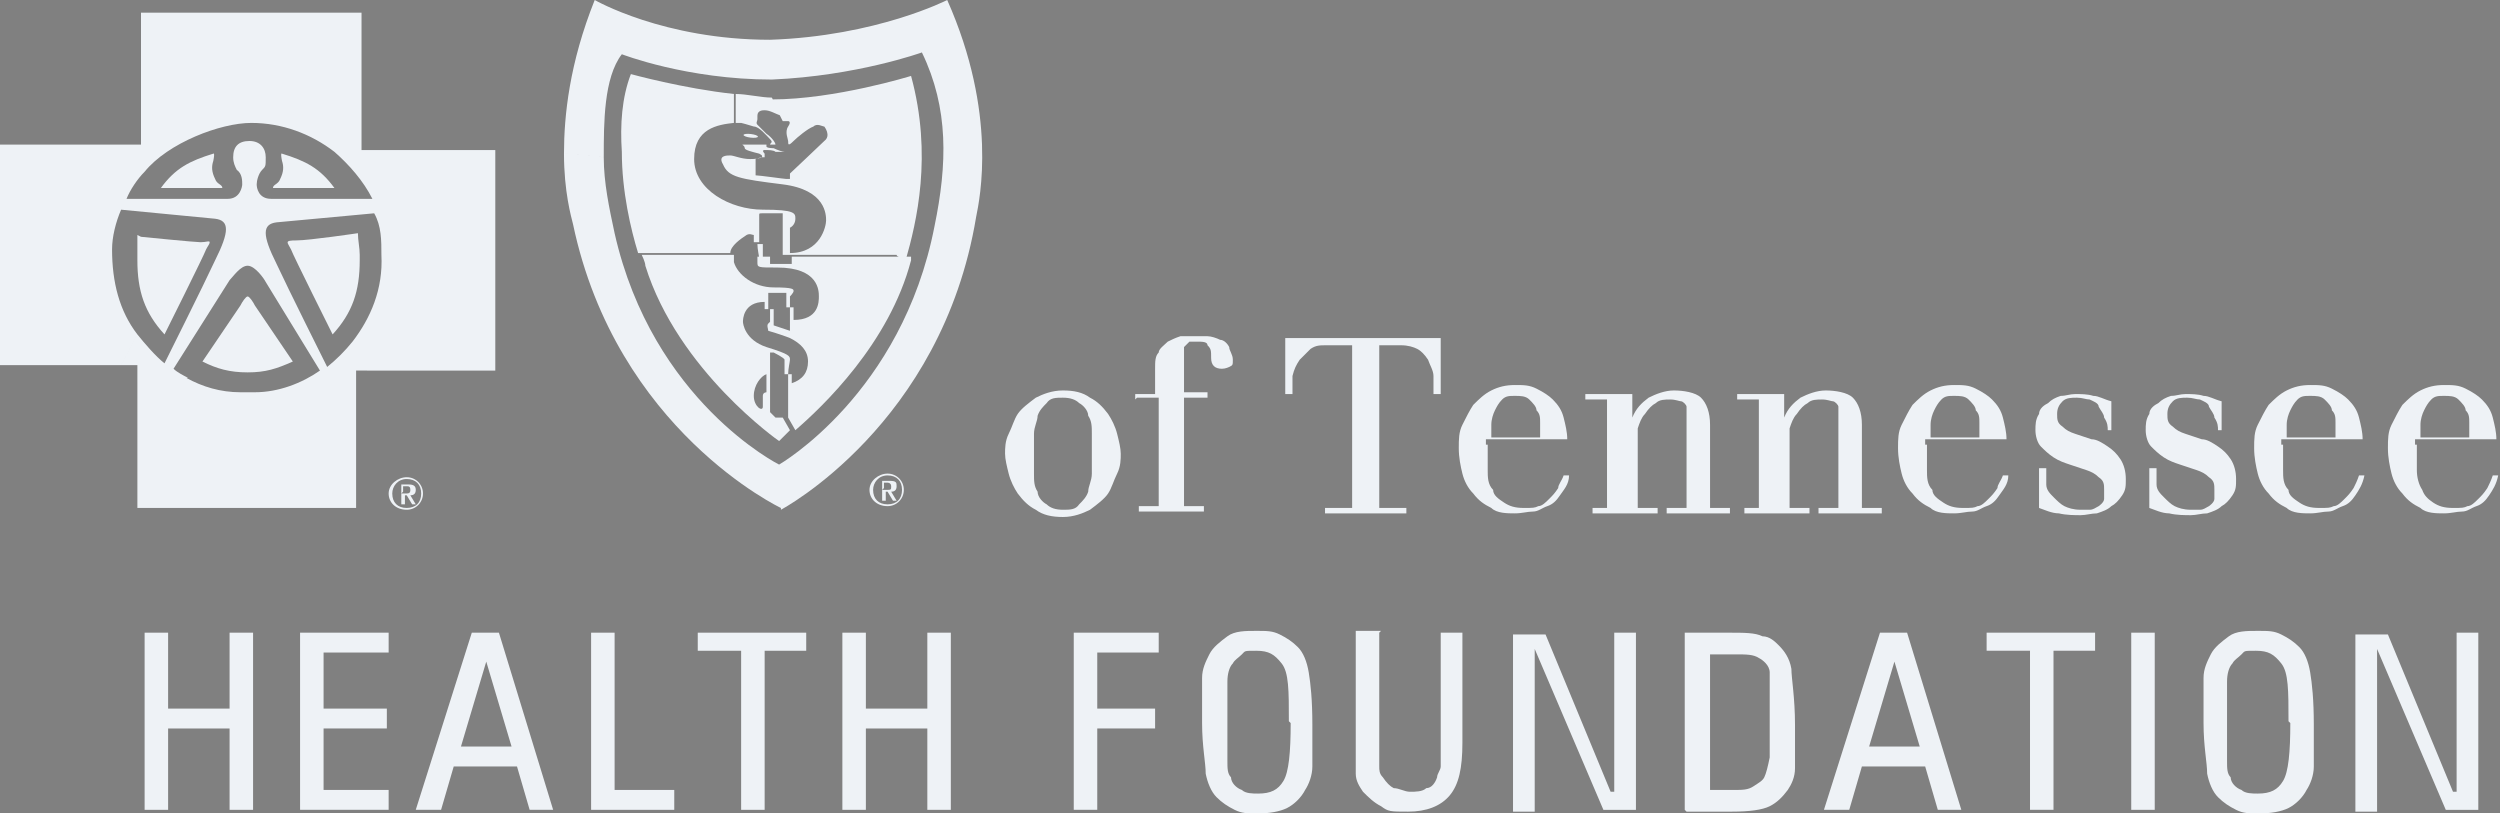 <?xml version="1.0" encoding="UTF-8"?>
<svg xmlns="http://www.w3.org/2000/svg" id="Layer_1" version="1.1" viewBox="0 0 138.3 45">
  <rect x="0" y="0" width="138.3" height="45" fill="#808080" stroke="none"/>
  <defs>
    <style> .st0 { fill: #eef2f6; } </style>
  </defs>
  <path d="M13.7,14.4"></path>
  <path d="M13.7,9"></path>
  <path d="M13.7,14.4"></path>
  <path d="M13.7,14.4"></path>
  <path d="M13.7,14.4"></path>
  <path d="M13.7,14.4"></path>
  <path d="M13.7,14.4"></path>
  <path d="M13.7,14.4"></path>
  <path class="st0" d="M11.8,8.5c-1.3.4-2.1.8-2.9,1.9h3.4c0-.2-.3-.2-.4-.5-.2-.4-.2-.7-.1-1,.1-.5,0-.4,0-.4Z"></path>
  <path d="M13.7,14.4"></path>
  <path class="st0" d="M19.8,12.9c0,.4.1.8.1,1.2v.3c0,1.7-.4,2.9-1.5,4.1,0,0-2.2-4.4-2.3-4.7-.2-.4-.4-.5.3-.5s3.4-.4,3.4-.4Z"></path>
  <path class="st0" d="M13.7,20.6c1,0,1.6-.2,2.5-.6,0,0-1.9-2.8-2.1-3.1-.1-.2-.3-.5-.4-.5s-.3.3-.4.5c-.2.3-2.1,3.1-2.1,3.1.8.4,1.5.6,2.5.6Z"></path>
  <path class="st0" d="M20,7.5v.8h7.4v12.2h-7.1l-.8-1.6c1-1.3,1.7-2.9,1.6-4.8,0-.8,0-1.6-.4-2.3l-5.4.5c-.8.1-.8.7,0,2.3.6,1.3,2.8,5.7,2.8,5.7.5-.4,1-.9,1.4-1.4l.8,1.6h-.6v7.6H7.6v-7l2.7-.2c.9.5,1.9.8,3,.8h.8c1.3,0,2.6-.5,3.6-1.2l-3-4.9c-.1-.2-.6-.9-1-.9s-.8.6-1,.8l-3.1,4.9c.2.2.6.4.8.5l-2.8.2v-.9s-.9,0-.9,0l.9-1.7c.4.5,1,1.2,1.5,1.6,0,0,2.2-4.4,2.8-5.7.8-1.6.8-2.2,0-2.3l-5.2-.5c-.3.7-.5,1.5-.5,2.2,0,1.8.4,3.4,1.4,4.7l-.9,1.7H0V8h6.9l1.1,1.5c-.4.4-.8,1-1,1.5h5.6c.7,0,.8-.7.8-.8,0-.2,0-.6-.3-.8-.1-.2-.2-.4-.2-.7,0-.6.3-.9.9-.9s.9.4.9.9,0,.5-.2.7-.3.6-.3.8.1.8.8.8h5.6c-.5-1-1.3-1.9-2.1-2.6-1.3-1-2.9-1.6-4.6-1.6s-4.6,1.1-5.9,2.7l-1.1-1.5h.9V.7h12.2v6.8h0Z"></path>
  <path class="st0" d="M7.6,13c0,.3,0,.7,0,1.1v.3c0,1.7.4,2.9,1.5,4.1,0,0,2.2-4.4,2.3-4.7.1-.2.2-.3.2-.4s-.2,0-.5,0-3.3-.3-3.3-.3"></path>
  <path class="st0" d="M43.2,28.2s8.9-4.7,10.8-16.2c.2-1,1.2-5.7-1.6-12,0,0-3.9,2-9.8,2.2-5.9,0-9.7-2.2-9.7-2.2-1.4,3.5-1.7,6.4-1.7,8.5l2.2.2c0-1.9,0-4.4,1-5.7,0,0,3.6,1.4,8.3,1.4,4.7-.2,8.3-1.5,8.3-1.5,1.5,3.1,1.4,6.2.7,9.6-1.8,9.3-8.6,13.2-8.6,13.2,0,0-7-3.5-9.1-12.8-.3-1.4-.6-2.8-.6-4.2l-2.2-.2c0,2.1.4,3.5.5,3.9,2.4,11.4,11.5,15.7,11.5,15.7"></path>
  <path class="st0" d="M50.1,14.4c.6-2.1,1.5-5.8.3-10.2,0,0-4.2,1.3-7.7,1.3l.6,1.2h.3c0,0,.2,0,0,.3s0,.7,0,.8c0,.2,0,.3.3,0,.2-.2.8-.7,1.1-.8.2-.2.5,0,.6,0,0,0,.4.5,0,.8-.3.3-1.8,1.7-1.9,1.8v.3h-.2c-.1,0-1.5-.2-1.7-.2v-.9s0,0,.3-.1h.2v-.2s-.2-.2,0-.2.5,0,.6.1h.3c0,0,.3,0,.2,0s-.4-.1-.6-.2c0,0-.4,0-.4-.1s0,0,0-.1h.5c0-.1-.2-.4-.5-.6-.2-.2-.4-.4-.5-.5s0-.2,0-.3v-.2c0-.3.3-.3.4-.3.3,0,.6.2.9.3l-.5-1c-.6,0-1.4-.2-2-.2v1.6c0,0,.2,0,.3,0,0,0,.4.1.7.2.3,0,.7.5.9.7s0,.2,0,.3h-1.4c-.3,0,0,0,0,.2,0,.1.4.2.8.3.4.2,0,.3-.5.3s-.9-.2-1.1-.2-.7,0-.4.5c.3.7.9.8,3.3,1.1,2.4.3,2.4,1.7,2.4,2s-.3,1.8-2,1.8v-1.4c.2-.1.3-.3.3-.5,0-.3,0-.5-1.8-.5s-3.8-1.1-3.8-2.8,1.3-1.9,2.2-2v-1.6c-2.8-.3-5.7-1.1-5.7-1.1-.5,1.3-.6,2.8-.5,4.3,0,2.2.5,4.3.9,5.6h5.1c0-.4.6-.8.9-1,.2-.1.3,0,.4,0,0,0,0,.3,0,.4h.3c0-.4,0-1.4,0-1.5s0-.1.2-.1h1.1s0,0,0,.1c0,0,0,1.6,0,2.2h6.3c0,.1.3.2.3.2Z"></path>
  <path class="st0" d="M42.2,14.3c0-.2,0-.6,0-.8h-.3c0,.3.1.7.1.8h.2Z"></path>
  <path class="st0" d="M35.7,14.7c1.8,5.8,7.4,9.7,7.4,9.7,0,0,.2-.2.6-.6l-.4-.7h-.4l-.3-.3v-1.7h-.2v.6s-.2,0-.2.2v.6c0,.3-.5,0-.5-.6s.4-1.1.7-1.2v.4h.2v-1.6h.2s.6.3.6.4c0,0,0,.4,0,.8h.2c0-.3.1-.7.1-.8,0-.2,0-.3-1.3-.7-1.2-.4-1.3-1.3-1.3-1.4s0-1.1,1.2-1.1v.4h.2v-.9h1v.8h.2v-.6c0,0,.2-.2.2-.3s0-.2-1.1-.2-2-.7-2.2-1.4v-.4h-5.1s.2.4.2.6Z"></path>
  <path class="st0" d="M41.9,14.2h0s0,0,0,.3,0,.3,1.1.3c2.3,0,2.3,1.3,2.3,1.6s0,1.3-1.4,1.3v-.7s-.2,0-.2,0c0,.6,0,1.3,0,1.3h0l-.9-.3h0s0-.6,0-.9h-.2v.7s0,0-.1.1,0,.3,0,.4c0,0,.7.2,1.2.4.6.3,1,.7,1,1.3s-.3,1-.9,1.2v-.5h-.2v2.4h0l.4.7c1.5-1.3,5.2-4.8,6.4-9.4v-.2h-6.6v.4h-1.2v-.2c0,0,0-.1,0-.2h-.3Z"></path>
  <path class="st0" d="M15.6,8.5c1.3.4,2.1.8,2.9,1.9h-3.4c0-.2.3-.2.4-.5.2-.4.2-.7.1-1-.1-.5,0-.4,0-.4Z"></path>
  <path class="st0" d="M48.3,27.1c0-.4.3-.8.8-.8s.8.3.8.8-.3.8-.8.8-.8-.3-.8-.8ZM49.1,28c.5,0,.9-.4.9-.9s-.4-.9-.9-.9-1,.4-1,.9.4.9,1,.9ZM48.9,27.2h.2l.3.5h.2l-.3-.5c.2,0,.3-.1.3-.3s0-.3-.4-.3h-.4v1.1h.2v-.5h0ZM48.9,27v-.3h.2c0,0,.2,0,.2.2s0,.2-.3.2h-.2,0Z"></path>
  <path class="st0" d="M21.7,27.3c0-.4.3-.8.8-.8s.8.3.8.8-.3.8-.8.8-.8-.3-.8-.8ZM22.5,28.2c.5,0,.9-.4.9-.9s-.4-.9-.9-.9-1,.4-1,.9.4.9,1,.9ZM22.3,27.4h.2l.3.5h.2l-.3-.5c.2,0,.3-.1.3-.3s-.1-.3-.4-.3h-.4v1.1h.2v-.5h-.1ZM22.3,27.2v-.3h.2c.1,0,.2,0,.2.2s-.1.2-.3.2h-.2,0Z"></path>
  <g>
    <path class="st0" d="M55.6,25.1c0-.3,0-.7.2-1.1s.3-.8.5-1.1c.2-.3.6-.6,1-.9.4-.2.9-.4,1.5-.4s1.1.1,1.5.4c.4.2.7.5,1,.9.2.3.4.7.5,1.1s.2.8.2,1.1,0,.7-.2,1.1-.3.8-.5,1.1c-.2.3-.6.6-1,.9-.4.2-.9.4-1.5.4s-1.1-.1-1.5-.4c-.4-.2-.7-.5-1-.9-.2-.3-.4-.7-.5-1.1s-.2-.8-.2-1.1ZM57.2,25.1v1.1c0,.4,0,.7.2,1,0,.3.3.6.5.7.2.2.5.3.9.3s.7,0,.9-.3c.2-.2.4-.4.5-.7,0-.3.2-.6.2-1v-2.2c0-.4,0-.7-.2-1,0-.3-.3-.6-.5-.7-.2-.2-.5-.3-.9-.3s-.7,0-.9.3c-.2.2-.4.4-.5.7,0,.3-.2.6-.2,1v1.1Z"></path>
    <path class="st0" d="M62.8,22.1v-.3h1.1v-1.4c0-.4,0-.7.2-.9,0-.2.3-.4.5-.6.2-.1.4-.2.7-.3h1.5c.2,0,.5.1.7.2.2,0,.4.2.5.4,0,.2.2.4.2.7s0,.3-.2.4c0,0-.2.1-.4.1-.4,0-.6-.2-.6-.6s0-.5-.2-.7c0-.2-.3-.2-.6-.2h-.4c0,0-.2.2-.3.3,0,.1,0,.3,0,.4v2.1h1.3v.3h-1.3v6h1.1v.3h-3.6v-.3h1.1v-6h-1.2Z"></path>
    <path class="st0" d="M74.6,19.1h-1.2c-.4,0-.6,0-.9.2-.2.2-.4.4-.6.6-.2.3-.3.5-.4.9,0,.3,0,.6,0,1h-.4v-3.1h8.6v3.1h-.4c0-.3,0-.6,0-1,0-.3-.2-.6-.3-.9-.2-.3-.4-.5-.6-.6s-.5-.2-.9-.2h-1.2v9h1.5v.3h-4.5v-.3h1.5v-9Z"></path>
    <path class="st0" d="M82.3,24.6h0v1.4c0,.4,0,.8.3,1.1,0,.3.3.5.6.7.3.2.6.3,1.1.3s.6,0,.8-.1c.2,0,.4-.2.6-.4.2-.2.3-.3.5-.6,0-.2.2-.4.3-.7h.3c0,.5-.3.8-.5,1.1-.2.3-.4.5-.7.6s-.5.3-.8.3-.6.1-1,.1-1,0-1.3-.3c-.4-.2-.7-.4-1-.8-.3-.3-.5-.7-.6-1.1s-.2-.9-.2-1.4,0-.9.2-1.3.4-.8.6-1.1c.3-.3.6-.6,1-.8.4-.2.8-.3,1.3-.3s.8,0,1.2.2.7.4.9.6c.3.3.5.6.6,1s.2.8.2,1.2h-4.5v.3ZM85.2,24.2v-.8c0-.3,0-.5-.2-.7,0-.2-.2-.4-.4-.6s-.5-.2-.8-.2-.5,0-.7.2-.3.4-.4.6-.2.5-.2.8v.7h2.9-.2Z"></path>
    <path class="st0" d="M88.9,28.1v-6h-1.2v-.3h2.6v1.3h0c.2-.5.5-.8.9-1.1.4-.2.9-.4,1.4-.4s1.2.1,1.5.4.5.8.5,1.5v4.6h1.1v.3h-3.5v-.3h1.1v-5.1c0-.2,0-.3,0-.5,0-.1-.2-.3-.3-.3s-.3-.1-.6-.1-.6,0-.8.2c-.2.1-.4.3-.6.6-.2.2-.3.5-.4.8,0,.3,0,.6,0,.9v3.5h1.1v.3h-3.6v-.3h1.2-.2Z"></path>
    <path class="st0" d="M97.3,28.1v-6h-1.2v-.3h2.6v1.3h0c.2-.5.5-.8.9-1.1.4-.2.9-.4,1.4-.4s1.2.1,1.5.4.5.8.5,1.5v4.6h1.1v.3h-3.5v-.3h1.1v-5.1c0-.2,0-.3,0-.5,0-.1-.2-.3-.3-.3s-.3-.1-.6-.1-.6,0-.8.2c-.2.1-.4.3-.6.6-.2.2-.3.5-.4.8,0,.3,0,.6,0,.9v3.5h1.1v.3h-3.6v-.3h1.2-.2Z"></path>
    <path class="st0" d="M106.6,24.6h0v1.4c0,.4,0,.8.3,1.1,0,.3.3.5.6.7.3.2.6.3,1.1.3s.6,0,.8-.1c.2,0,.4-.2.6-.4.2-.2.3-.3.5-.6,0-.2.2-.4.3-.7h.3c0,.5-.3.8-.5,1.1-.2.3-.4.5-.7.6s-.5.3-.8.3-.6.1-1,.1-1,0-1.3-.3c-.4-.2-.7-.4-1-.8-.3-.3-.5-.7-.6-1.1s-.2-.9-.2-1.4,0-.9.2-1.3.4-.8.6-1.1c.3-.3.6-.6,1-.8.4-.2.8-.3,1.3-.3s.8,0,1.2.2.7.4.9.6c.3.3.5.6.6,1s.2.8.2,1.2h-4.5v.3ZM109.5,24.2v-.8c0-.3,0-.5-.2-.7,0-.2-.2-.4-.4-.6s-.5-.2-.8-.2-.5,0-.7.2-.3.4-.4.6-.2.5-.2.8v.7h2.9-.2Z"></path>
    <path class="st0" d="M116.9,23.8h-.3c0-.2,0-.4-.2-.7,0-.2-.2-.4-.3-.6,0-.2-.3-.3-.5-.4-.2,0-.4-.1-.7-.1s-.6,0-.8.2-.3.4-.3.7,0,.5.3.7c.2.2.4.3.7.4.3.1.6.2.9.3.3,0,.6.2.9.4.3.2.5.4.7.7.2.3.3.7.3,1.1s0,.6-.2.9-.4.5-.6.6c-.2.2-.5.3-.8.4-.3,0-.6.1-.9.1s-.8,0-1.2-.1c-.4,0-.8-.2-1.1-.3v-2.2h.4c0,.3,0,.6,0,.9,0,.3.2.5.4.7.2.2.4.4.6.5s.5.2.9.2h.5c.2,0,.3-.1.5-.2,0,0,.3-.2.3-.4s0-.3,0-.5c0-.3,0-.5-.3-.7-.2-.2-.4-.3-.7-.4-.3-.1-.6-.2-.9-.3-.3-.1-.6-.2-.9-.4-.3-.2-.5-.4-.7-.6s-.3-.6-.3-.9,0-.6.2-.9c0-.3.3-.5.5-.6.2-.2.4-.3.7-.4.3,0,.5-.1.8-.1s.7,0,1,.1c.3,0,.6.2,1,.3v1.8-.2Z"></path>
    <path class="st0" d="M123,23.8h-.3c0-.2,0-.4-.2-.7,0-.2-.2-.4-.3-.6,0-.2-.3-.3-.5-.4-.2,0-.4-.1-.7-.1s-.6,0-.8.2-.3.4-.3.7,0,.5.3.7c.2.2.4.3.7.4.3.1.6.2.9.3.3,0,.6.2.9.4.3.2.5.4.7.7.2.3.3.7.3,1.1s0,.6-.2.9-.4.5-.6.6c-.2.2-.5.3-.8.4-.3,0-.6.1-.9.1s-.8,0-1.2-.1c-.4,0-.8-.2-1.1-.3v-2.2h.4c0,.3,0,.6,0,.9,0,.3.2.5.4.7.2.2.4.4.6.5s.5.2.9.2h.5c.2,0,.3-.1.5-.2,0,0,.3-.2.3-.4s0-.3,0-.5c0-.3,0-.5-.3-.7-.2-.2-.4-.3-.7-.4-.3-.1-.6-.2-.9-.3-.3-.1-.6-.2-.9-.4-.3-.2-.5-.4-.7-.6s-.3-.6-.3-.9,0-.6.2-.9c0-.3.3-.5.5-.6.2-.2.4-.3.7-.4.3,0,.5-.1.8-.1s.7,0,1,.1c.3,0,.6.2,1,.3v1.8-.2Z"></path>
    <path class="st0" d="M126.3,24.6h0v1.4c0,.4,0,.8.3,1.1,0,.3.3.5.6.7.3.2.6.3,1.1.3s.6,0,.8-.1c.2,0,.4-.2.6-.4.2-.2.3-.3.5-.6.1-.2.2-.4.3-.7h.3c-.1.5-.3.8-.5,1.1-.2.3-.4.5-.7.6s-.5.3-.8.3-.6.1-1,.1-1,0-1.3-.3c-.4-.2-.7-.4-1-.8-.3-.3-.5-.7-.6-1.1s-.2-.9-.2-1.4,0-.9.2-1.3.4-.8.6-1.1c.3-.3.6-.6,1-.8.4-.2.8-.3,1.3-.3s.8,0,1.2.2.7.4.9.6c.3.3.5.6.6,1s.2.8.2,1.2h-4.5v.3ZM129.2,24.2v-.8c0-.3,0-.5-.2-.7,0-.2-.2-.4-.4-.6s-.5-.2-.8-.2-.5,0-.7.2-.3.4-.4.6-.2.5-.2.8v.7h2.9-.2Z"></path>
    <path class="st0" d="M133.7,24.6h0v1.4c0,.4.1.8.3,1.1.1.3.3.5.6.7s.6.3,1.1.3.6,0,.8-.1c.2,0,.4-.2.6-.4.2-.2.3-.3.5-.6.1-.2.2-.4.3-.7h.3c-.1.5-.3.8-.5,1.1-.2.3-.4.5-.7.6s-.5.3-.8.3-.6.1-1,.1-1,0-1.3-.3c-.4-.2-.7-.4-1-.8-.3-.3-.5-.7-.6-1.1s-.2-.9-.2-1.4,0-.9.2-1.3.4-.8.6-1.1c.3-.3.6-.6,1-.8.4-.2.8-.3,1.3-.3s.8,0,1.2.2.7.4.9.6c.3.3.5.6.6,1s.2.8.2,1.2h-4.5v.3ZM136.6,24.2v-.8c0-.3,0-.5-.2-.7,0-.2-.2-.4-.4-.6s-.5-.2-.8-.2-.5,0-.7.2-.3.4-.4.6c-.1.2-.2.5-.2.8v.7h2.9-.2Z"></path>
  </g>
  <g>
    <path class="st0" d="M8,44.8v-9.8h1.3v4.2h3.4v-4.2h1.3v9.8h-1.3v-4.5h-3.4v4.5h-1.3Z"></path>
    <path class="st0" d="M16.6,44.8v-9.8h4.9v1.1h-3.6v3.1h3.5v1.1h-3.5v3.4h3.6v1.1s-4.9,0-4.9,0Z"></path>
    <path class="st0" d="M29.3,44.8l-.7-2.4h-3.5l-.7,2.4h-1.4l3.1-9.8h1.5l3,9.8h-1.4.1ZM25.5,41.3h2.8l-1.4-4.7-1.4,4.7Z"></path>
    <path class="st0" d="M32.7,44.8v-9.8h1.3v8.7h3.3v1.1h-4.6Z"></path>
    <path class="st0" d="M41,44.8v-8.8h-2.4v-1h6v1h-2.3v8.8h-1.3Z"></path>
    <path class="st0" d="M46.6,44.8v-9.8h1.3v4.2h3.4v-4.2h1.3v9.8h-1.3v-4.5h-3.4v4.5h-1.3Z"></path>
    <path class="st0" d="M59.4,44.8v-9.8h4.7v1.1h-3.4v3.1h3.2v1.1h-3.2v4.5s-1.3,0-1.3,0Z"></path>
    <path class="st0" d="M72.6,40c0,1,0,1.8,0,2.4,0,.5-.2,1-.4,1.3-.2.4-.6.8-1,1s-1,.3-1.6.3-.9,0-1.3-.2-.7-.4-1-.7-.5-.8-.6-1.3c0-.6-.2-1.5-.2-2.8s0-2,0-2.5c0-.5.2-.9.4-1.3.2-.4.6-.7,1-1s1-.3,1.6-.3.9,0,1.3.2.7.4,1,.7.5.8.6,1.4.2,1.5.2,2.9h0ZM71.3,39.9c0-1.7,0-2.7-.4-3.2s-.7-.7-1.4-.7-.6,0-.8.2-.4.3-.5.5c-.2.2-.3.6-.3,1s0,1.2,0,2.3v2.1c0,.4,0,.7.2.9,0,.3.3.6.6.7.2.2.6.2.9.2.7,0,1.1-.2,1.4-.7s.4-1.6.4-3.2h0Z"></path>
    <path class="st0" d="M76.3,35v7.4c0,.2,0,.4.2.6.2.3.4.5.6.6.3,0,.6.2.9.2s.7,0,.9-.2c.3,0,.5-.3.6-.6,0-.2.2-.4.2-.6v-7.4h1.2v6.1c0,1.4-.2,2.3-.7,2.9s-1.3.9-2.3.9-1.1,0-1.5-.3c-.4-.2-.7-.5-1-.8-.2-.3-.4-.6-.4-1s0-.9,0-1.7v-6.2h1.4Z"></path>
    <path class="st0" d="M89.3,43.7v-8.7h1.2v9.8h-1.8l-3.8-8.9v9h-1.2v-9.8h1.8l3.6,8.7h.2Z"></path>
    <path class="st0" d="M93.2,44.8v-9.8h2.4c.9,0,1.5,0,1.9.2.4,0,.7.3.9.5.3.3.6.7.7,1.3,0,.5.2,1.6.2,3.1s0,1.9,0,2.4-.2.9-.4,1.2c-.3.4-.6.7-1,.9s-1.1.3-2.1.3h-2.5ZM94.5,43.7h1.4c.5,0,.8,0,1.1-.2s.5-.3.6-.5.2-.6.3-1.1v-3.8c0-.5,0-.8,0-.9,0-.4-.4-.7-.6-.8-.3-.2-.7-.2-1.3-.2h-1.4v7.6h0Z"></path>
    <path class="st0" d="M107.2,44.8l-.7-2.4h-3.5l-.7,2.4h-1.4l3.1-9.8h1.5l3,9.8h-1.4,0ZM103.4,41.3h2.8l-1.4-4.7-1.4,4.7Z"></path>
    <path class="st0" d="M112.3,44.8v-8.8h-2.4v-1h6v1h-2.3v8.8s-1.3,0-1.3,0Z"></path>
    <path class="st0" d="M117.9,44.8v-9.8h1.3v9.8h-1.3Z"></path>
    <path class="st0" d="M128,40c0,1,0,1.8,0,2.4,0,.5-.2,1-.4,1.3-.2.4-.6.8-1,1s-1,.3-1.6.3-.9,0-1.3-.2-.7-.4-1-.7-.5-.8-.6-1.3c0-.6-.2-1.5-.2-2.8s0-2,0-2.5c0-.5.2-.9.4-1.3.2-.4.6-.7,1-1s1-.3,1.6-.3.9,0,1.3.2.7.4,1,.7.5.8.6,1.4.2,1.5.2,2.9h0ZM126.6,39.9c0-1.7,0-2.7-.4-3.2s-.7-.7-1.4-.7-.6,0-.8.2-.4.3-.5.5c-.2.2-.3.6-.3,1s0,1.2,0,2.3v2.1c0,.4,0,.7.2.9,0,.3.3.6.6.7.2.2.6.2.9.2.7,0,1.1-.2,1.4-.7s.4-1.6.4-3.2h0Z"></path>
    <path class="st0" d="M135.9,43.7v-8.7h1.2v9.8h-1.8l-3.8-8.9v9h-1.2v-9.8h1.8l3.6,8.7h.2Z"></path>
  </g>
  <ellipse class="st0" cx="41.5" cy="7.6" rx=".1" ry=".4" transform="translate(29 47.8) rotate(-83.1)"></ellipse>
</svg>
